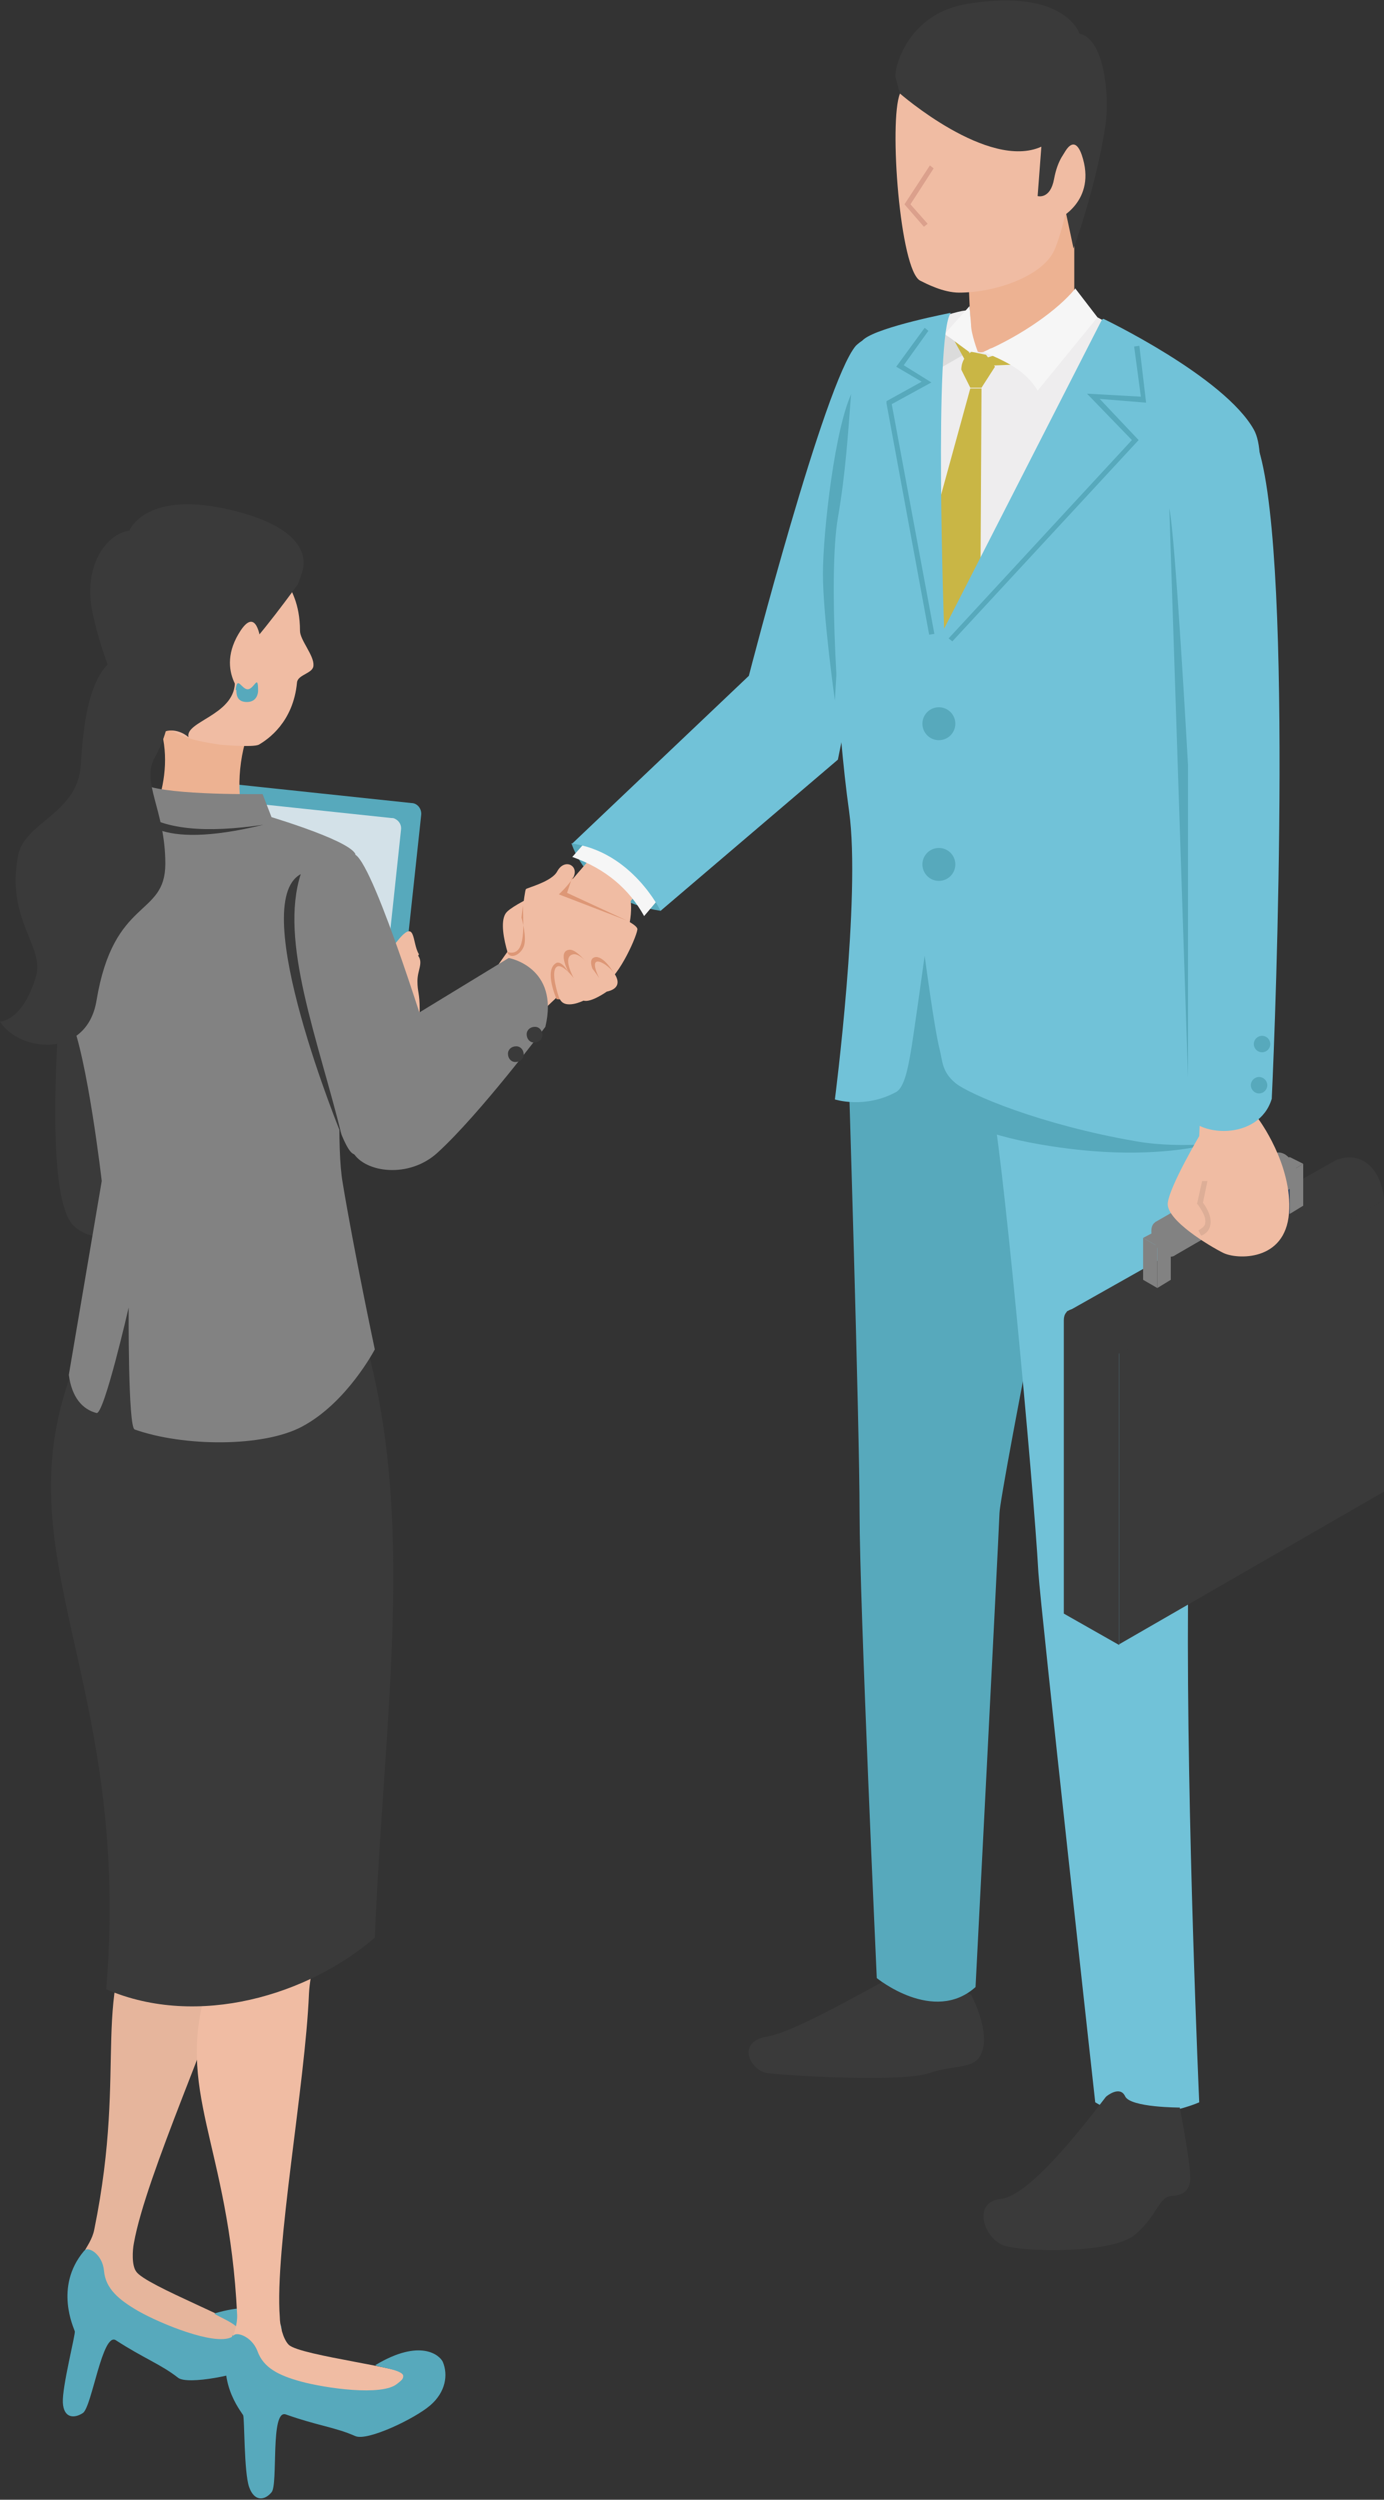 <?xml version="1.0" encoding="UTF-8"?>
<svg id="_編集モード" xmlns="http://www.w3.org/2000/svg" version="1.1" viewBox="0 0 185 334" width="185" height="334">
  <rect x="0" y="0" width="185" height="334" fill="#333333" stroke="none"/>
  <!-- Generator: Adobe Illustrator 29.0.1, SVG Export Plug-In . SVG Version: 2.1.0 Build 192)  -->
  <defs>
    <style>
      .st0 {
        fill: #ddae97;
      }

      .st1 {
        fill: #f6f6f6;
      }

      .st2 {
        fill: #eeedee;
      }

      .st3 {
        fill: #71c2d8;
      }

      .st4 {
        fill: #c55f4c;
      }

      .st5 {
        fill: #3a3a3a;
      }

      .st6 {
        fill: #dbdbdb;
      }

      .st7 {
        fill: #d3e1e8;
      }

      .st8 {
        fill: #dd9776;
      }

      .st9 {
        fill: #f0bca3;
      }

      .st10 {
        fill: #828282;
      }

      .st11 {
        fill: #e6b59c;
      }

      .st12 {
        fill: #edb292;
      }

      .st13 {
        fill: #c9b645;
      }

      .st14 {
        fill: #3a4c68;
      }

      .st15 {
        fill: #57a9bc;
      }

      .st16 {
        fill: #dba08c;
      }
    </style>
  </defs>
  <g>
    <g>
      <path class="st15" d="M76.4,112.7s2.1,7.5,11.9,9c-1.3-6.1-4.5-10-11.9-9Z"/>
      <path class="st9" d="M82.9,110.6c-.8.3-6.3,6.8-6.3,6.8,0,0-7.1,2.8-8.8,4.4-1.7,1.6.8,8,1.7,9.8.8,1.9,6.8,3.2,11.2-1.6,4.4-4.8,3.6-9.6,3.6-9.6l4.9-5.9-6.3-4h0Z"/>
      <path class="st1" d="M78,112.8l-1.5,1.7c4.5,1.6,7.6,4.3,9.6,7.9l1.7-2c-2.2-3.8-5.4-6.4-9.8-7.7h0Z"/>
      <path class="st3" d="M76.4,112.7c8.1,1.1,11.9,9,11.9,9l23.7-20.2s8.1-40.4,10.6-43.3c4.1-7.1-3.1-16.9-8.2-12-4.2,4.9-14.3,44.1-14.3,44.1l-23.7,22.5h0Z"/>
      <path class="st15" d="M114,52.2c-2.4,4.6-4,19-4,24.5,0,5.5,1.6,16.9,1.6,16.9,0,0,2.4-41.4,2.4-41.4Z"/>
    </g>
    <path class="st5" d="M119.9,263.9c-1.3.3-13.1,7.5-17.3,8.2-4.3.7-2.3,4.6,0,4.9s17.7,1.3,21.6,0,6.5-.3,7.2-3.3c.7-2.9-1.6-7.2-1.6-7.2l-9.8-2.6h0Z"/>
    <path class="st15" d="M115.1,108l-1.7,34.1s1.5,48.3,1.5,60.1,2.3,62.1,2.3,62.1c0,0,7.6,6.2,13.2,1.2,0,0,3-58.3,3.2-63.3,0-2.4,11.4-61.6,14.7-69.8,3.5-8.7-1.7-27.6-1.7-27.6l-31.5,3.1h0Z"/>
    <path class="st3" d="M154.4,108c.9,2.9,6.2,10.9,5.7,26.3-.2,6.2-1.2,64.6-1.3,79.8-.2,28.5,1.5,66.8,1.5,66.8,0,0-8.1,3.6-13.9,0,0,0-7.3-66-7.6-70.8-.6-11.3-5.1-59.8-6.3-62.7-2.1-5.1-6.3-17-10.2-34.1l32.1-5.4h0Z"/>
    <path class="st12" d="M143.6,44c.2,5.4-13.2,10.2-13.8,1.2l-.6-13.9,14.4-5.1v17.8h0Z"/>
    <path class="st9" d="M120.3,12.5c-1.5,3.7,0,23.6,2.7,25,.8.4,3.1,1.6,5.2,1.6,4.9,0,11.1-2.2,12.7-5.6,2.2-4.9,4.9-20.9,0-24.1-4.9-3.1-15.7-9-20.5,3.1h0Z"/>
    <path class="st5" d="M120.3,12.5s11.8,10.3,18.9,7.1l-.5,6.6s1.7.5,2.2-2.3c.5-2.7,1.6-3.7,1.6-3.7v8.3l1,4.7s3.1-8.4,4.3-16.7c.5-3.9-.2-11.3-3.5-12,0,0-1.9-6.1-14.9-4-8.3,1.3-9.9,8.9-9.7,9.8.2.8.6,2.2.6,2.2h0Z"/>
    <path class="st9" d="M141.9,21.2s1.5-3.9,2.7-.5c2.1,6.2-3.2,8.6-3.2,8.6,0,0,.6-8.1.6-8.1Z"/>
    <path class="st2" d="M129.8,45.2s.2,3,2.5,1.4l14.4-4.2s18.1,9.7,19.5,14.9c2.8,10.6-12.4,48.9-12.4,48.9l2.5,11c-10,9.2-33.5,8.7-40.8,2.2,0,0-1.2-34.4-1.9-41.3-.6-6.8,1-27.9,3.5-31,2.5-3.1,11.4-5.8,12.1-5.6l.5,3.7h0Z"/>
    <path class="st13" d="M131,48.1l5.8-1.9s1.3,2.6,1,2.5-6.5.2-6.5.2l-.4-.8h0Z"/>
    <path class="st1" d="M143.7,38.6c-2.3,2.8-7.1,6.2-12.2,8.4,2.6,1.2,5.5,2.3,7.2,5.2l8-9.8-3-3.9h0Z"/>
    <polygon class="st13" points="131.2 51.9 129.7 51.9 119.7 88.3 123.8 96.7 131 88.4 131.2 51.9"/>
    <polygon class="st6" points="126.3 44.7 124.6 49.8 128.8 47.4 129.9 47 126.3 44.7"/>
    <path class="st1" d="M130.7,47s-.9-2.4-.9-3.6l-.2-2.5-3.3,3.7,3.2,2.4h1.2,0Z"/>
    <polygon class="st13" points="129.2 48.5 127.6 45.6 129.5 47 130 48.2 129.2 48.5"/>
    <path class="st13" d="M129.9,47c-1.5.8-1.4,2.4-1.4,2.4l1.2,2.4h1.5l1.8-2.8-1.2-1.6-2-.4h0Z"/>
    <path class="st5" d="M147.8,280.2c-2.7,3.5-10.1,13.2-14,13.6-3.9.4-2.3,5.2.3,6.2,2.4.9,14.5,1.2,17.6-1.4,3.1-2.6,3.1-5.1,5-5.2,1.9-.1,2.4-1.2,2.4-2.4,0-2.3-1.4-9.4-1.4-9.4,0,0-6.6,0-7.3-1.5s-2.5,0-2.5,0h0Z"/>
    <path class="st15" d="M119.7,125.9s3.5,13.8,3.8,15.6c.5,2.7,2,5.9,4,7.5,3.8,3,13.5,4.4,18.5,4.8,8.6.7,14.1-.6,14.1-.6v-15.8c-.1,0-40.4-11.4-40.4-11.4Z"/>
    <path class="st3" d="M147.3,42.7l-21.1,41.3s-1.4-39.3.9-42.2c0,0-9.4,1.8-11.6,3.5-2.2,1.7-1.4,11.8-3.5,23.9-1.3,7.6-.1,27.8,1.5,39.2,1.6,11.4-1.9,38.5-1.9,38.5,0,0,4,1.3,8.2-1,1.1-.6,1.6-3.4,1.9-5.1.3-1.5,1.9-13.1,1.9-13.1,0,0,1.3,9.8,2,12.5.4,1.6.3,3,2.1,4.5,1.8,1.5,11.4,5.6,24.2,7.8,6.3,1.1,13.5,0,13.5,0l-5-55.5s11.1-32.6,7.2-39.6c-4-7.1-20.1-14.8-20.1-14.8h0Z"/>
    <circle class="st15" cx="125.5" cy="96.7" r="2.2"/>
    <circle class="st15" cx="125.5" cy="115.5" r="2.2"/>
    <g>
      <g>
        <polygon class="st5" points="149.6 219.7 185 199.3 185 160.3 149.6 180.7 149.6 219.7"/>
        <path class="st5" d="M142.2,215.6l7.4,4.2v-38.9c-.6-5.2-7.4-7.9-7.4-4.5v39.2Z"/>
        <path class="st5" d="M142.6,175.2c4.4-.3,5.9,2.5,7,5.7l35.4-20.6c-.3-3.8-2.8-6.7-6.4-5.3l-36,20.3h0Z"/>
        <g>
          <polygon class="st14" points="172.4 162.2 170.5 161.1 170.5 155.5 172.4 156.6 172.4 162.2"/>
          <polygon class="st10" points="172.4 162.2 174.2 161.1 174.2 155.5 172.4 156.6 172.4 162.2"/>
          <polygon class="st10" points="172.4 156.6 174.2 155.5 172.4 154.6 170.5 155.5 172.4 156.6"/>
        </g>
        <g>
          <polygon class="st10" points="157.1 167.7 154.4 163.3 170.4 154.1 173 158.5 157.1 167.7"/>
          <path class="st10" d="M157.5,166.6c0,1.2-.8,1.6-1.8,1.1-1-.6-1.8-2-1.8-3.2s.8-1.6,1.8-1.1c1,.6,1.8,2,1.8,3.2Z"/>
          <path class="st10" d="M173.5,157.4c0,1.2-.8,1.6-1.8,1.1-1-.6-1.8-2-1.8-3.2s.8-1.6,1.8-1.1c1,.6,1.8,2,1.8,3.2Z"/>
        </g>
        <g>
          <polygon class="st10" points="154.7 172.1 152.8 171 152.8 165.4 154.7 166.5 154.7 172.1"/>
          <polygon class="st10" points="154.7 172.1 156.5 171 156.5 165.4 154.7 166.5 154.7 172.1"/>
          <polygon class="st10" points="154.7 166.5 156.5 165.4 154.7 164.4 152.8 165.4 154.7 166.5"/>
        </g>
      </g>
      <path class="st9" d="M161.1,142.6c-.5.8-.8,9.2-.8,9.2,0,0-3.9,6.6-4.2,8.9-.3,2.3,5.6,5.8,7.4,6.7s8.3,1.2,8.8-5.3c.5-6.5-4.1-12.6-4.1-12.6l.3-7.7-7.4.8h0Z"/>
      <path class="st3" d="M170,146.8c-1.7,5.7-10.2,5.2-11.7,1.7,1.3-28.7.6-74.5-2-80.7-1.8-8,8.1-15.2,11.5-9,5.2,12.3,2.7,77.6,2.2,87.9Z"/>
      <path class="st0" d="M160.6,165.1c.7-.3,1.1-.8,1.2-1.5.2-1.2-.7-2.5-1-2.9l.6-2.9h-.7c0-.1-.7,3.1-.7,3.1h.1c0,.1,1.2,1.5,1,2.5,0,.4-.4.7-.9,1l.3.6h0Z"/>
      <path class="st15" d="M156.3,67.9c.8,3.5,2.5,34.3,2.5,34.3v41.8l-2.5-76.1h0Z"/>
      <circle class="st15" cx="168.7" cy="139.5" r="1.1"/>
      <path class="st15" d="M169.4,145c0,.6-.5,1.1-1.1,1.1s-1.1-.5-1.1-1.1.5-1.1,1.1-1.1,1.1.5,1.1,1.1Z"/>
    </g>
    <polygon class="st15" points="127.3 85.7 152.2 58.8 147 53.3 153.2 53.8 152.3 46.2 151.6 46.3 152.5 53 145.3 52.6 151.3 58.8 126.8 85.3 127.3 85.7"/>
    <polygon class="st15" points="124.2 84.8 124.9 84.7 119.2 54 124.5 51.1 120.8 48.8 124.1 44.2 123.6 43.8 119.8 49 123.2 51 118.5 53.6 118.5 53.9 124.2 84.8"/>
    <polygon class="st16" points="123.5 30.3 124 29.9 121.7 27.3 124.8 22.5 124.3 22.1 120.9 27.3 123.5 30.3"/>
  </g>
  <path class="st9" d="M65.9,129.9l3.6-5.1s.6-5.8.8-6,3.5-1,4.2-2.4c1-1.8,3-.7,2.1.9-1.2,2.1-1.9,2.2-1.9,2.2,0,0,10.7,3.4,10.5,4.7s-2.9,7.1-4.7,7.3-5.7,1.4-5.7,1.4l-3.8,3.6s-6.7-4-5.2-6.7h0Z"/>
  <path class="st8" d="M67.8,127.2c.3,1,1.7.5,2.2-.7.5-1.2-.3-3.9-.3-3.9l.2-1.6c.1,3.4.3,6.9-2.1,6.2Z"/>
  <path class="st8" d="M74.3,128.7c.8-.5,1.8,1.4,1.8,1.4,0,0-1.7-3,0-3.2,1.3-.1,3.4,3.2,3.4,3.2,0,0-1.1-1.9,0-2.2s2.6,2,2.7,2.5c.3,2.1-4.1,3.5-7.8,3.1,0,0-1.7-3.8-.1-4.8h0Z"/>
  <path class="st9" d="M74.8,133.5c-.3-.8-1.2-3.7-.4-4.3.7-.6,2.3,1.5,2.3,1.5,0,0-1.7-3,0-3.2,1.3-.1,3.4,3.2,3.4,3.2,0,0-1.3-2.5,0-2.2,1.3.3,4.2,3.3,1,4,0,0-2.1,1.5-3.1,1.2,0,0-2.6,1.3-3.2-.3h0Z"/>
  <path class="st8" d="M76.6,117.3c-.7,1.1-1.9,2.2-1.9,2.2l9.1,3.5-8-3.7s.7-2.1.7-2.1Z"/>
  <g>
    <g>
      <path class="st15" d="M30.5,104.7l24.5,2.6c.8,0,1.4.8,1.3,1.6l-4,37.2c0,.8-.8,1.4-1.6,1.3l-24.5-2.6c-.8,0-1.4-.8-1.3-1.6l4-37.2c0-.8.8-1.4,1.6-1.3Z"/>
      <path class="st7" d="M28.3,141.9c-.6-.3-.9-.9-.8-1.5l3.4-31.9c0-.4.2-.8.5-1,.3-.3.7-.4,1.1-.3l19.8,2.1c.2,0,.3,0,.5.1.6.3.9.9.8,1.5l-3.4,31.9c0,.4-.2.8-.5,1-.3.3-.7.4-1.1.3l-19.8-2.1c-.2,0-.3,0-.5-.1Z"/>
      <path class="st4" d="M39.7,145c-.3.6-.9.8-1.5.5s-.8-.9-.5-1.5.9-.8,1.5-.5.8.9.5,1.5Z"/>
      <path class="st9" d="M56,127.5c-1-1.6-.3-5.1-3.1-1.5-2.1,2.7-3.1,5-2.7,5.7.5.9,1.6-.5,1.6-.5,0,0-1.4,3.1-.7,3.9.8.8,1.7-1.1,1.7-1.1,0,0-1.6,3.6-.9,4.3.7.6,1.4-1,1.4-1l-.5,4.2s3.3-4.3,3.3-6.6-.3-2.3-.3-3.8.8-2.4.1-3.4h0Z"/>
    </g>
    <path class="st5" d="M9.4,117.8c-.3,3.7-4.5,39.8.2,45.7,2.1,2.6,9.8,4.3,17.7-8.9,2.9-4.9,15.4-28,15.4-28l-10.3-6-11.5,19.5s2.3-14.5.7-21.1-11.6-8.1-12.1-1.3h0Z"/>
    <g>
      <path class="st11" d="M25.9,239.4c4.1,0,9.3-1.7,11.3,3.8s-3.1,9.8-4.9,15.6c-3.5,11.6-12.8,31.9-14.4,40.9-.2,1-.3,3,.3,3.8,1.2,1.9,15,7,15.4,8.4,1,4.1-14.4-1.1-14.4-1.1,0,0-7.9-1.8-8.7-5.5-.8-3.7,1.6-4.8,2.1-7.4,4.6-22.6-.9-31.1,7.1-43.8,3.9-6.2,6.3-14.9,6.3-14.9h0Z"/>
      <path class="st15" d="M11.3,300.7c.5-.6,2.4.5,2.6,2.7.2,2.4,2,3.9,4.6,5.4,3,1.7,10.1,4.6,12.4,3.5.6-.3.9-.4,1-.8.3-.9-3.6-2.3-3.2-2.4,6.7-2,8.7.8,8.9,1.8.3,1.8-.6,4-3.1,5.2s-9.4,2.6-10.7,1.6c-2.3-1.8-4.6-2.6-8.3-5-1.8-1.2-3.2,8.8-4.4,9.7-1.2.8-2.6.7-2.7-1.4s1.7-9.1,1.6-9.5-2.8-5.9,1.2-10.7h0Z"/>
    </g>
    <g>
      <path class="st9" d="M30.3,249.1c4-.9,8.6-4,11.9.9s-.6,10.3-.9,16.4c-.5,12.1-4.6,34.1-3.9,43.2,0,1,.4,2.9,1.2,3.7,1.6,1.5,16.3,3.1,17,4.4,2,3.7-14.3,2.5-14.3,2.5,0,0-8.1.2-9.8-3.2-1.7-3.4.3-5.1.2-7.7-1.1-23-8.5-29.9-3.9-44.2,2.2-7,2.5-16,2.5-16h0Z"/>
      <path class="st15" d="M31.2,312.1c.3-.6,2.4,0,3.2,2,.8,2.3,2.9,3.3,5.8,4.1,3.3.9,10.9,2,12.9.3.5-.4.8-.6.8-1,.1-.9-4-1.3-3.7-1.5,6-3.6,8.6-1.3,9-.4.7,1.7.4,4-1.7,5.8s-8.4,4.8-10,4.1c-2.7-1.2-5.1-1.4-9.3-2.9-2.1-.7-1,9.4-1.9,10.4-.9,1.1-2.3,1.3-3-.7s-.6-9.2-.8-9.6c-.2-.4-4.1-5-1.4-10.7h0Z"/>
      <path class="st11" d="M27.8,265.1c2.2-7,2.5-16,2.5-16,4-.9,8.6-4,11.9.9s-14.4,15-14.4,15h0Z"/>
    </g>
    <path class="st5" d="M11.2,179.5c-12.7,27.2,6.6,43,3,86.3,12.3,5.3,27.1.7,35.9-6.9,1.5-36.4,7.8-67.7-8.3-97l-26.5-2-4.1,19.7h0Z"/>
    <path class="st12" d="M32.8,109.6c-.3,3.6-12.2,4-11.8-2,1.2-3.5,1.5-7.3.3-10.8h12.3c-1.8,4.1-2.1,9.8-.8,12.8h0Z"/>
    <path class="st10" d="M34.7,108.8s-8.9,2-15.5-1.5c0,0-7.6,2-9.5,2.9-3.6,1.8-5.4,13.8-.3,25.8,2.3,5.3,4.2,21.8,4.2,21.8l-4.4,25.9c.4,3,1.8,4.6,3.7,5.1,1,.3,4.3-14.1,4.3-14.1,0,0-.1,16,.8,16.3,6.5,2.3,17.2,2.4,22.4-.4,6-3.2,9.7-10.3,9.7-10.3,0,0-2.8-13.2-4.3-22.3-1.6-9.1,1.7-43.9,1.7-43.9-1-2-12.8-5.4-12.8-5.4h0Z"/>
    <path class="st10" d="M19.4,104.9c3.3,1.4,15.7,1.2,15.7,1.2l1.2,3.1s-7.6,2.7-13.3,2-4.8-3.3-4.8-3.3l1.3-3.1Z"/>
    <path class="st5" d="M18.1,108c.4,1.2,2.4,5.8,17.1,2.2-7.5,1.1-13.6.8-17.1-2.2Z"/>
    <g>
      <path class="st9" d="M38.3,77.5c.5,1.3,1.8,3,1.8,6.8,0,1.2,1.9,3.3,1.8,4.6,0,1.1-2.1,1.2-2.2,2.3-.5,5.3-3.9,7.6-5.1,8.3-.8.4-5.2,0-5.2,0-4-.6-7.1-1.3-8.8-4.5-2.7-4.9-8.6-17-3.5-20.3,5-3.3,16.2-9.6,21.3,2.9h0Z"/>
      <path class="st5" d="M39.8,78.1s-5.5,7.6-7.4,9.1c-.9.7-.8,1.6-1,4.1-.2,4.3-6.7,5.1-6.2,7.2-1.5-1.3-3.5-1-3.6-.3-1.9-.6-4-2.1-4.9-4,0,0-2.9-5.6-4.3-12.2-1.4-6.3,1.8-10.7,4.9-11.1,0,0,2.2-5.7,14.2-2.6,10.6,2.7,9.1,7.4,8.9,8.1s-.6,1.7-.6,1.7h0Z"/>
      <path class="st9" d="M34.8,85.4s-.5-4.3-2.6-1.2c-3.8,5.7,1,9.5,1,9.5l1.6-8.3h0Z"/>
      <path class="st5" d="M18.6,87.4c-6.3-.8-7.4,8.1-7.8,14.8-.4,6.6-7.6,7.6-8.4,12.2-1.6,8.6,3.6,12,2.4,16.1-1.8,6-4.8,6-4.8,6,2.6,4.1,11.6,5,12.9-2.8,2.3-13.9,9.2-11.1,9.2-18.3,0-7.2-3.3-10.9-1.4-14.2,3.6-6.5,2.1-13.3-2.1-13.9h0Z"/>
      <path class="st15" d="M31.6,92.2c0,.5,0,1.6,1.4,1.6,1.3,0,1.5-1.1,1.5-1.5,0-2.4-.5-.2-1.4-.2-.8,0-1.4-1.9-1.6.1h0Z"/>
    </g>
    <path class="st10" d="M57.7,140.8c-.8,10.5-8.5,14.8-10.6,13.3-2.6-1.8-8.4-27.6-10.2-33.2-2-6.2,3-11.7,10.6-6.7,2.7,1.7,10.3,26.6,10.3,26.6h0Z"/>
    <path class="st5" d="M40.2,116.8c-7.3,3.9,5.5,35,5.5,35-3.2-13-8.4-26-5.5-35Z"/>
    <path class="st10" d="M51.1,138.3l16.9-10.3s6.8,1.2,4.9,9.2c0,0-8.7,11.6-14.4,16.8-3.8,3.5-9.7,2.7-11.3,0-2.2-3.7.7-9.8,4-15.7h0Z"/>
    <path class="st5" d="M72.5,138.3c0,.6-.5,1-1.1,1s-1-.5-1-1.1.5-1,1.1-1,1,.5,1,1.1Z"/>
    <path class="st5" d="M70,140.9c0,.6-.5,1-1.1,1s-1-.5-1-1.1.5-1,1.1-1,1,.5,1,1.1Z"/>
  </g>
</svg>